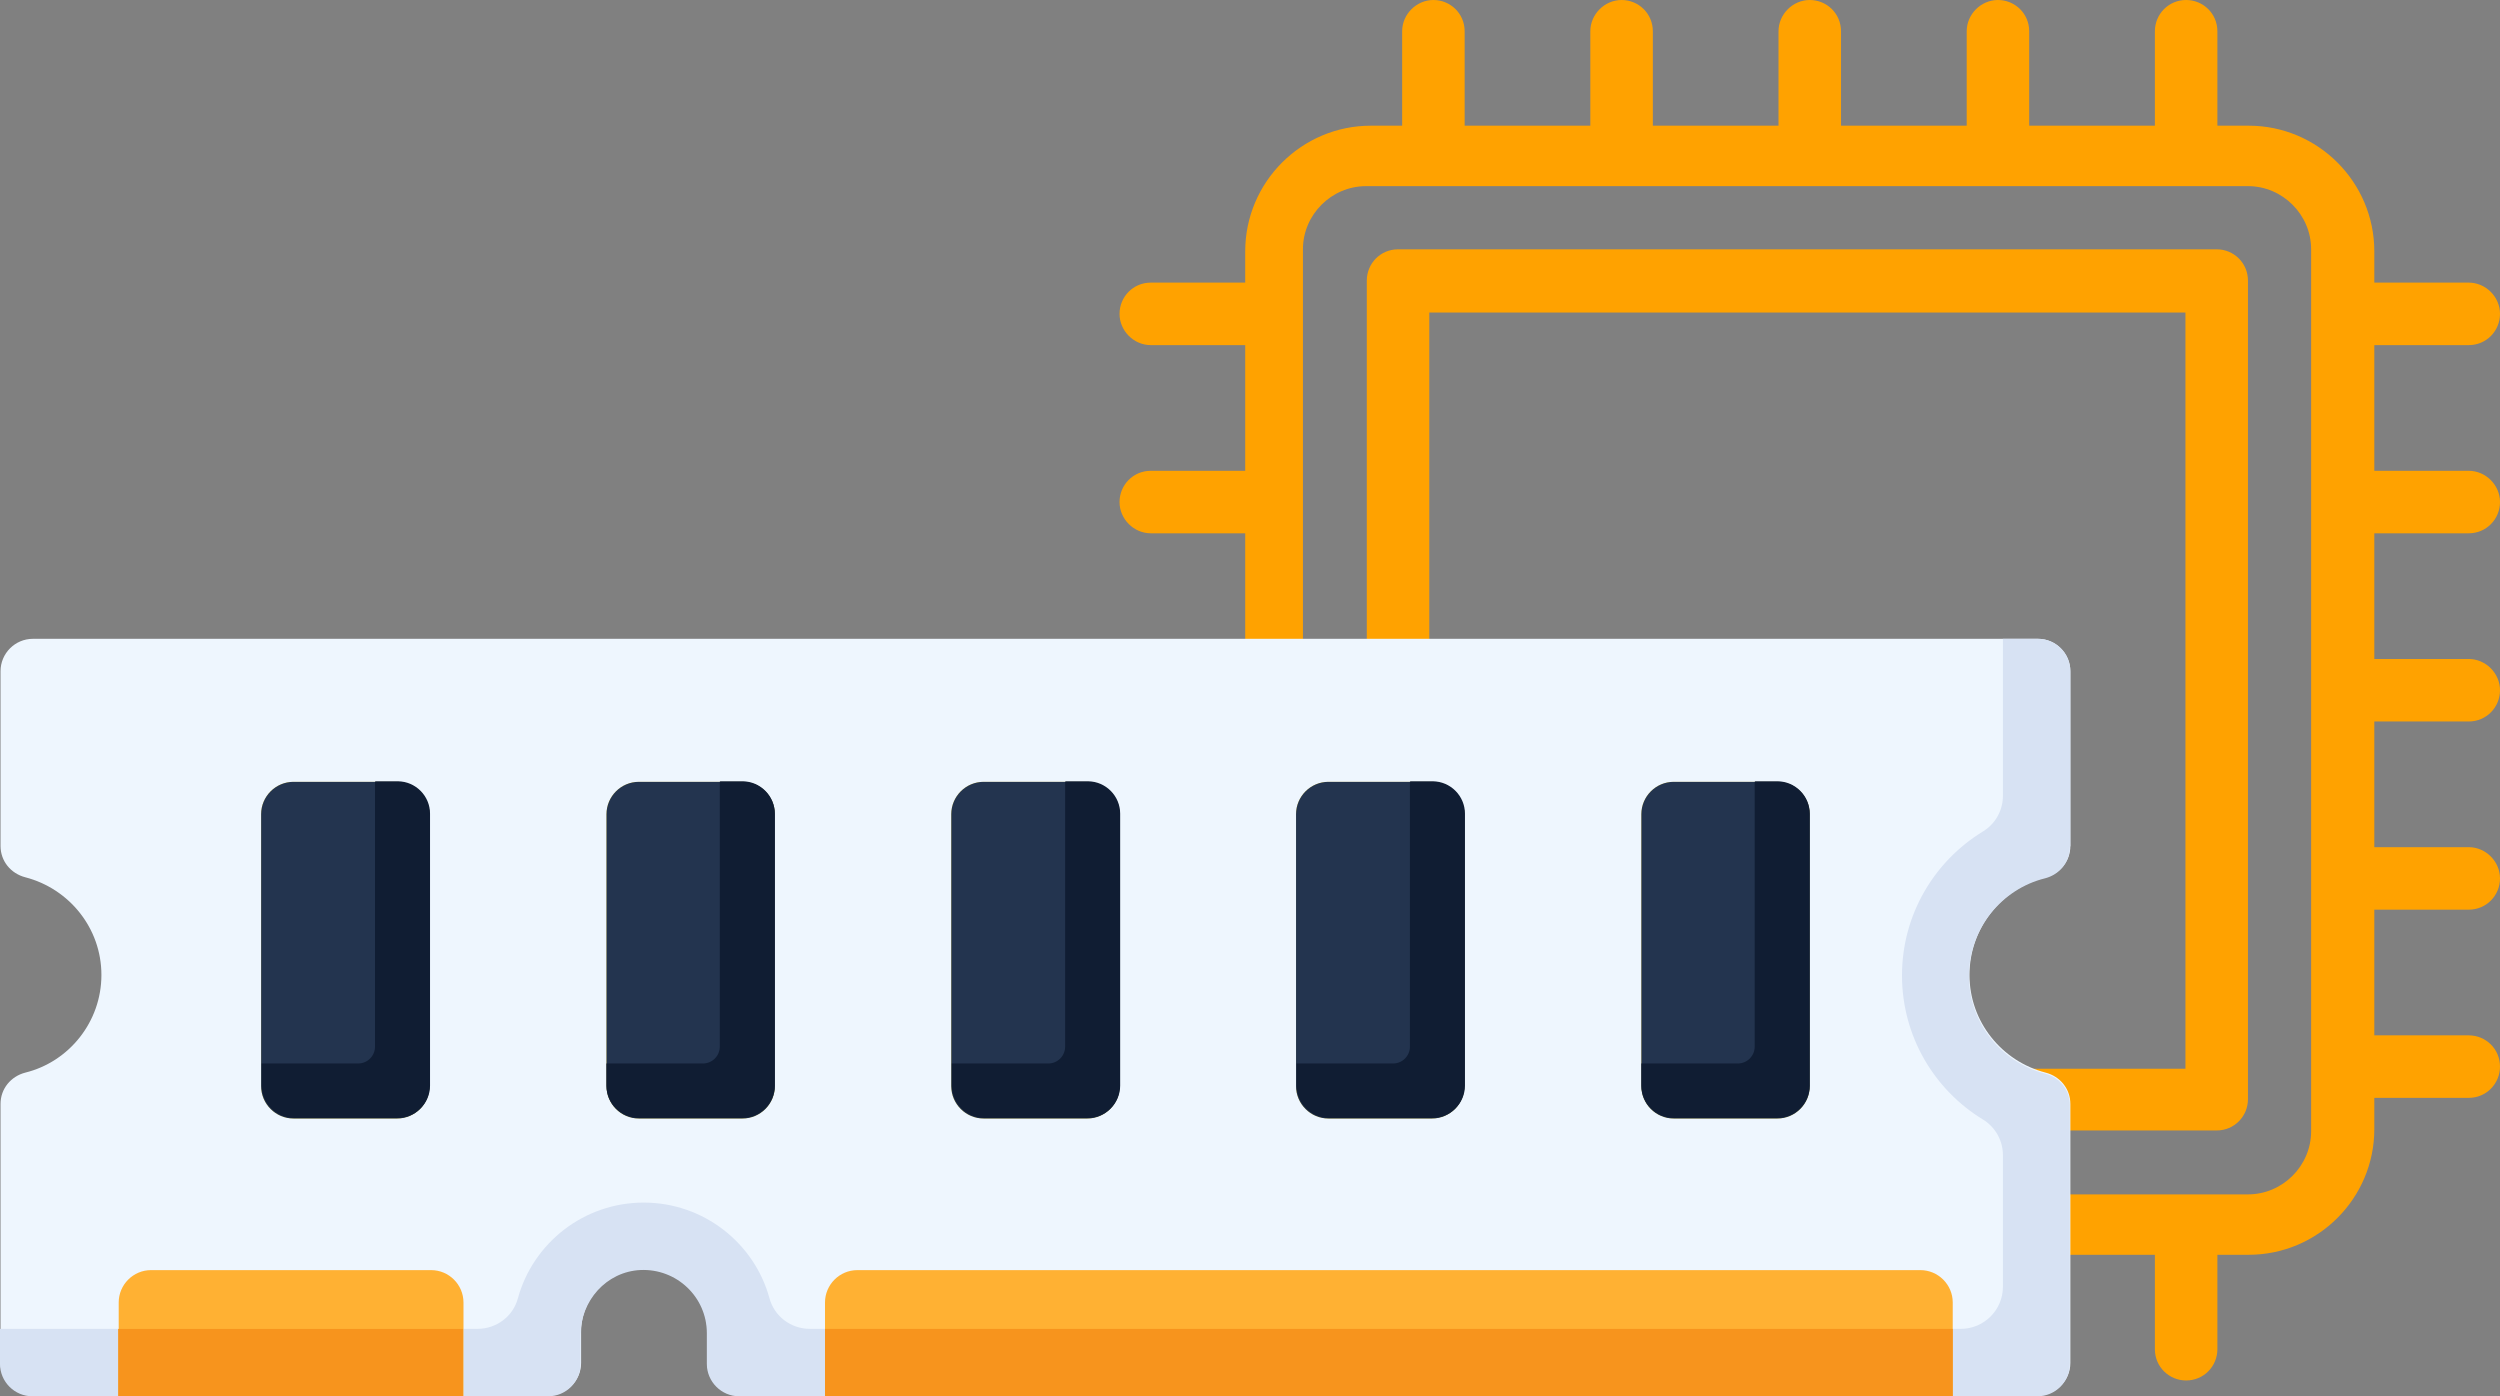 <?xml version="1.0" encoding="utf-8"?>
<svg xmlns="http://www.w3.org/2000/svg" data-name="Layer 2" id="Layer_2" viewBox="0 0 512 285.98">
  <rect x="0" y="0" width="512" height="285.98" fill="#808080" stroke="none"/>
  <defs>
    <style>
      .cls-1 {
        fill: #ffa200;
      }

      .cls-2 {
        fill: #101d33;
      }

      .cls-3 {
        fill: #f7941d;
      }

      .cls-4 {
        fill: #fce25c;
      }

      .cls-5 {
        fill: #ffb133;
      }

      .cls-6 {
        fill: #eef6fe;
      }

      .cls-7 {
        fill: #d7e2f3;
      }

      .cls-8 {
        fill: #23344f;
      }
    </style>
  </defs>
  <g data-name="Ram CPU" id="Ram_CPU">
    <g data-name="Layer 3" id="Layer_3">
      <g>
        <path class="cls-1" d="M505.6,109.22c3.62,0,6.4-2.92,6.4-6.4s-2.92-6.4-6.4-6.4h-19.34v-25.74h19.34c3.62,0,6.4-2.92,6.4-6.4s-2.92-6.4-6.4-6.4h-19.34v-6.4c0-14.19-11.55-25.74-25.74-25.74h-6.4V6.4c0-3.62-2.92-6.4-6.4-6.4h0c-3.62,0-6.4,2.92-6.4,6.4h0v19.34h-25.74V6.4c0-3.62-2.92-6.4-6.4-6.4s-6.4,2.92-6.4,6.4v19.34h-25.74V6.4c0-3.62-2.92-6.4-6.4-6.4s-6.4,2.92-6.4,6.4v19.34h-25.74V6.4c0-3.62-2.92-6.4-6.4-6.4s-6.4,2.92-6.4,6.4v19.34h-25.74V6.4c0-3.62-2.92-6.4-6.4-6.4s-6.4,2.92-6.4,6.4v19.34h-6.4c-14.19,0-25.74,11.55-25.74,25.74v6.4h-19.34c-3.62,0-6.4,2.92-6.4,6.4s2.92,6.4,6.4,6.4h19.34v25.74h-19.34c-3.62,0-6.4,2.92-6.4,6.4s2.92,6.4,6.4,6.4h19.34v25.74h-19.34c-3.62,0-6.4,2.92-6.4,6.4s2.92,6.4,6.4,6.4h19.34v25.74h-19.34c-3.62,0-6.4,2.92-6.4,6.4s2.92,6.4,6.4,6.4h19.34v25.74h-19.34c-3.62,0-6.4,2.92-6.4,6.4h0c0,3.62,2.92,6.4,6.4,6.4h19.34v6.4c0,14.19,11.55,25.74,25.74,25.74h6.4v19.34c0,3.62,2.92,6.4,6.4,6.4s6.4-2.92,6.4-6.4v-19.34h25.74v19.34c0,3.62,2.92,6.4,6.4,6.4s6.4-2.92,6.4-6.4v-19.34h25.74v19.34c0,3.62,2.92,6.4,6.4,6.4s6.4-2.92,6.4-6.4v-19.34h25.74v19.34c0,3.62,2.92,6.4,6.4,6.4s6.4-2.92,6.4-6.4v-19.34h25.74v19.34c0,3.62,2.92,6.4,6.4,6.4h0c3.62,0,6.4-2.92,6.4-6.4h0v-19.34h6.4c14.19,0,25.74-11.55,25.74-25.74v-6.4h19.34c3.62,0,6.4-2.92,6.4-6.4h0c0-3.62-2.92-6.4-6.4-6.4h-19.34v-25.74h19.34c3.62,0,6.4-2.92,6.4-6.4s-2.92-6.4-6.4-6.4h-19.34v-25.74h19.34c3.62,0,6.4-2.92,6.4-6.4s-2.92-6.4-6.4-6.4h-19.34v-25.74s19.34,0,19.34,0ZM473.32,231.67c0,7.1-5.84,12.94-12.94,12.94h-180.6c-7.1,0-12.94-5.84-12.94-12.94V51.06c0-7.1,5.84-12.94,12.94-12.94h180.6c7.1,0,12.94,5.84,12.94,12.94,0,0,0,180.6,0,180.6Z"/>
        <path class="cls-1" d="M453.98,51.06h-167.66c-3.62,0-6.4,2.92-6.4,6.4h0v167.66c0,3.62,2.92,6.4,6.4,6.4h167.66c3.62,0,6.4-2.92,6.4-6.4h0V57.46c0-3.62-2.92-6.4-6.4-6.4h0ZM447.58,218.87h-154.86V64h154.86s0,154.86,0,154.86Z"/>
      </g>
    </g>
    <path class="cls-6" d="M424.01,173.26v-35.8c0-3.65-2.98-6.63-6.63-6.63H6.74c-3.65,0-6.63,2.98-6.63,6.63v35.8c0,3.09,2.1,5.64,5.08,6.41,8.95,2.32,15.58,10.39,15.58,20s-6.63,17.79-15.58,20c-2.98.77-5.08,3.32-5.08,6.41v53.04c0,3.65,2.98,6.63,6.63,6.63h105.64c3.65,0,6.63-2.98,6.63-6.63v-6.3c0-7.18,5.75-12.93,12.93-12.93s12.93,5.75,12.93,12.93v6.3c0,3.65,2.98,6.63,6.63,6.63h265.88c3.65,0,6.63-2.98,6.63-6.63v-53.04c0-3.09-2.1-5.64-5.08-6.41-8.95-2.32-15.58-10.39-15.58-20s6.63-17.79,15.58-20c2.98-.77,5.08-3.32,5.08-6.41h0Z"/>
    <path class="cls-7" d="M424.01,173.26v-35.8c0-3.65-2.98-6.63-6.63-6.63h-7.18v32.16c0,2.98-1.55,5.75-4.09,7.29-9.95,6.08-16.58,17.02-16.58,29.5s6.63,23.43,16.58,29.5c2.54,1.55,4.09,4.31,4.09,7.29v26.96c0,4.75-3.87,8.62-8.62,8.62h-235.71c-3.87,0-7.29-2.54-8.29-6.3-3.09-11.27-13.48-19.56-25.75-19.56s-22.65,8.29-25.75,19.56c-.99,3.76-4.42,6.3-8.29,6.3H0v7.18c0,3.65,2.98,6.63,6.63,6.63h105.64c3.65,0,6.63-2.98,6.63-6.63v-5.97c0-6.96,5.3-12.93,12.27-13.26,7.4-.33,13.59,5.53,13.59,12.93v6.3c0,3.65,2.98,6.63,6.63,6.63h265.88c3.65,0,6.63-2.98,6.63-6.63v-53.04c0-3.09-2.1-5.64-5.08-6.41-8.95-2.32-15.58-10.39-15.58-20s6.63-17.79,15.58-20c2.98-.77,5.08-3.32,5.08-6.41l.11-.22Z"/>
    <path class="cls-5" d="M30.83,260.12h57.46c3.65,0,6.63,2.98,6.63,6.63v19.23H24.31v-19.23c0-3.65,2.98-6.63,6.63-6.63h-.11Z"/>
    <path class="cls-3" d="M24.2,272.16h70.61v13.81H24.2v-13.81Z"/>
    <path class="cls-5" d="M175.59,260.12h217.7c3.65,0,6.63,2.98,6.63,6.63v19.23h-230.96v-19.23c0-3.65,2.98-6.63,6.63-6.63h0Z"/>
    <path class="cls-3" d="M168.96,272.16h230.96v13.81h-230.96v-13.81Z"/>
    <path class="cls-4" d="M364,229.07h-21.22c-3.65,0-6.63-2.98-6.63-6.63v-55.69c0-3.65,2.98-6.63,6.63-6.63h21.22c3.65,0,6.63,2.98,6.63,6.63v55.69c0,3.65-2.98,6.63-6.63,6.63Z"/>
    <path class="cls-8" d="M364,229.07h-21.22c-3.65,0-6.63-2.98-6.63-6.63v-55.69c0-3.65,2.98-6.63,6.63-6.63h21.22c3.65,0,6.63,2.98,6.63,6.63v55.69c0,3.65-2.98,6.63-6.63,6.63Z"/>
    <path class="cls-2" d="M359.36,160.11v54.26c0,1.88-1.55,3.43-3.43,3.43h-19.78v4.53c0,3.65,2.98,6.63,6.63,6.63h21.22c3.65,0,6.63-2.98,6.63-6.63v-55.69c0-3.65-2.98-6.63-6.63-6.63h-4.53l-.11.11Z"/>
    <path class="cls-4" d="M293.28,229.07h-21.22c-3.65,0-6.63-2.98-6.63-6.63v-55.69c0-3.65,2.98-6.63,6.63-6.63h21.22c3.65,0,6.63,2.98,6.63,6.63v55.69c0,3.65-2.98,6.63-6.63,6.63Z"/>
    <path class="cls-8" d="M293.28,229.07h-21.22c-3.65,0-6.63-2.98-6.63-6.63v-55.69c0-3.65,2.98-6.63,6.63-6.63h21.22c3.65,0,6.63,2.98,6.63,6.63v55.69c0,3.65-2.98,6.63-6.63,6.63Z"/>
    <path class="cls-2" d="M288.75,160.11v54.26c0,1.88-1.55,3.43-3.43,3.43h-19.78v4.53c0,3.65,2.98,6.63,6.63,6.63h21.22c3.65,0,6.63-2.98,6.63-6.63v-55.69c0-3.65-2.98-6.63-6.63-6.63h-4.53l-.11.11Z"/>
    <path class="cls-4" d="M152.06,229.07h-21.22c-3.65,0-6.63-2.98-6.63-6.63v-55.69c0-3.65,2.98-6.63,6.63-6.63h21.22c3.65,0,6.63,2.98,6.63,6.63v55.69c0,3.65-2.98,6.63-6.63,6.63h0Z"/>
    <path class="cls-8" d="M152.06,229.07h-21.22c-3.65,0-6.63-2.98-6.63-6.63v-55.69c0-3.65,2.98-6.63,6.63-6.63h21.22c3.65,0,6.63,2.98,6.63,6.63v55.69c0,3.65-2.98,6.63-6.63,6.63h0Z"/>
    <path class="cls-2" d="M147.41,160.11v54.26c0,1.88-1.55,3.43-3.43,3.43h-19.78v4.53c0,3.65,2.98,6.63,6.63,6.63h21.22c3.65,0,6.63-2.98,6.63-6.63v-55.69c0-3.65-2.98-6.63-6.63-6.63h-4.53l-.11.11Z"/>
    <path class="cls-4" d="M81.33,229.07h-21.22c-3.65,0-6.63-2.98-6.63-6.63v-55.69c0-3.65,2.98-6.63,6.63-6.63h21.22c3.65,0,6.63,2.98,6.63,6.63v55.69c0,3.65-2.98,6.63-6.63,6.63Z"/>
    <path class="cls-8" d="M81.33,229.07h-21.22c-3.65,0-6.63-2.98-6.63-6.63v-55.69c0-3.65,2.98-6.63,6.63-6.63h21.22c3.65,0,6.63,2.98,6.63,6.63v55.69c0,3.65-2.98,6.63-6.63,6.63Z"/>
    <path class="cls-2" d="M76.8,160.11v54.26c0,1.88-1.55,3.43-3.43,3.43h-19.78v4.53c0,3.65,2.98,6.63,6.63,6.63h21.22c3.65,0,6.63-2.98,6.63-6.63v-55.69c0-3.65-2.98-6.63-6.63-6.63h-4.53l-.11.11Z"/>
    <path class="cls-4" d="M222.67,229.07h-21.22c-3.65,0-6.63-2.98-6.63-6.63v-55.69c0-3.65,2.98-6.63,6.63-6.63h21.22c3.65,0,6.63,2.98,6.63,6.63v55.69c0,3.65-2.98,6.63-6.63,6.63Z"/>
    <path class="cls-8" d="M222.67,229.07h-21.22c-3.65,0-6.63-2.98-6.63-6.63v-55.69c0-3.65,2.98-6.63,6.63-6.63h21.22c3.65,0,6.63,2.98,6.63,6.63v55.69c0,3.65-2.98,6.63-6.63,6.63Z"/>
    <path class="cls-2" d="M218.14,160.11v54.26c0,1.88-1.55,3.43-3.43,3.43h-19.78v4.53c0,3.65,2.98,6.63,6.63,6.63h21.22c3.65,0,6.63-2.98,6.63-6.63v-55.69c0-3.65-2.98-6.63-6.63-6.63h-4.53l-.11.11Z"/>
  </g>
</svg>